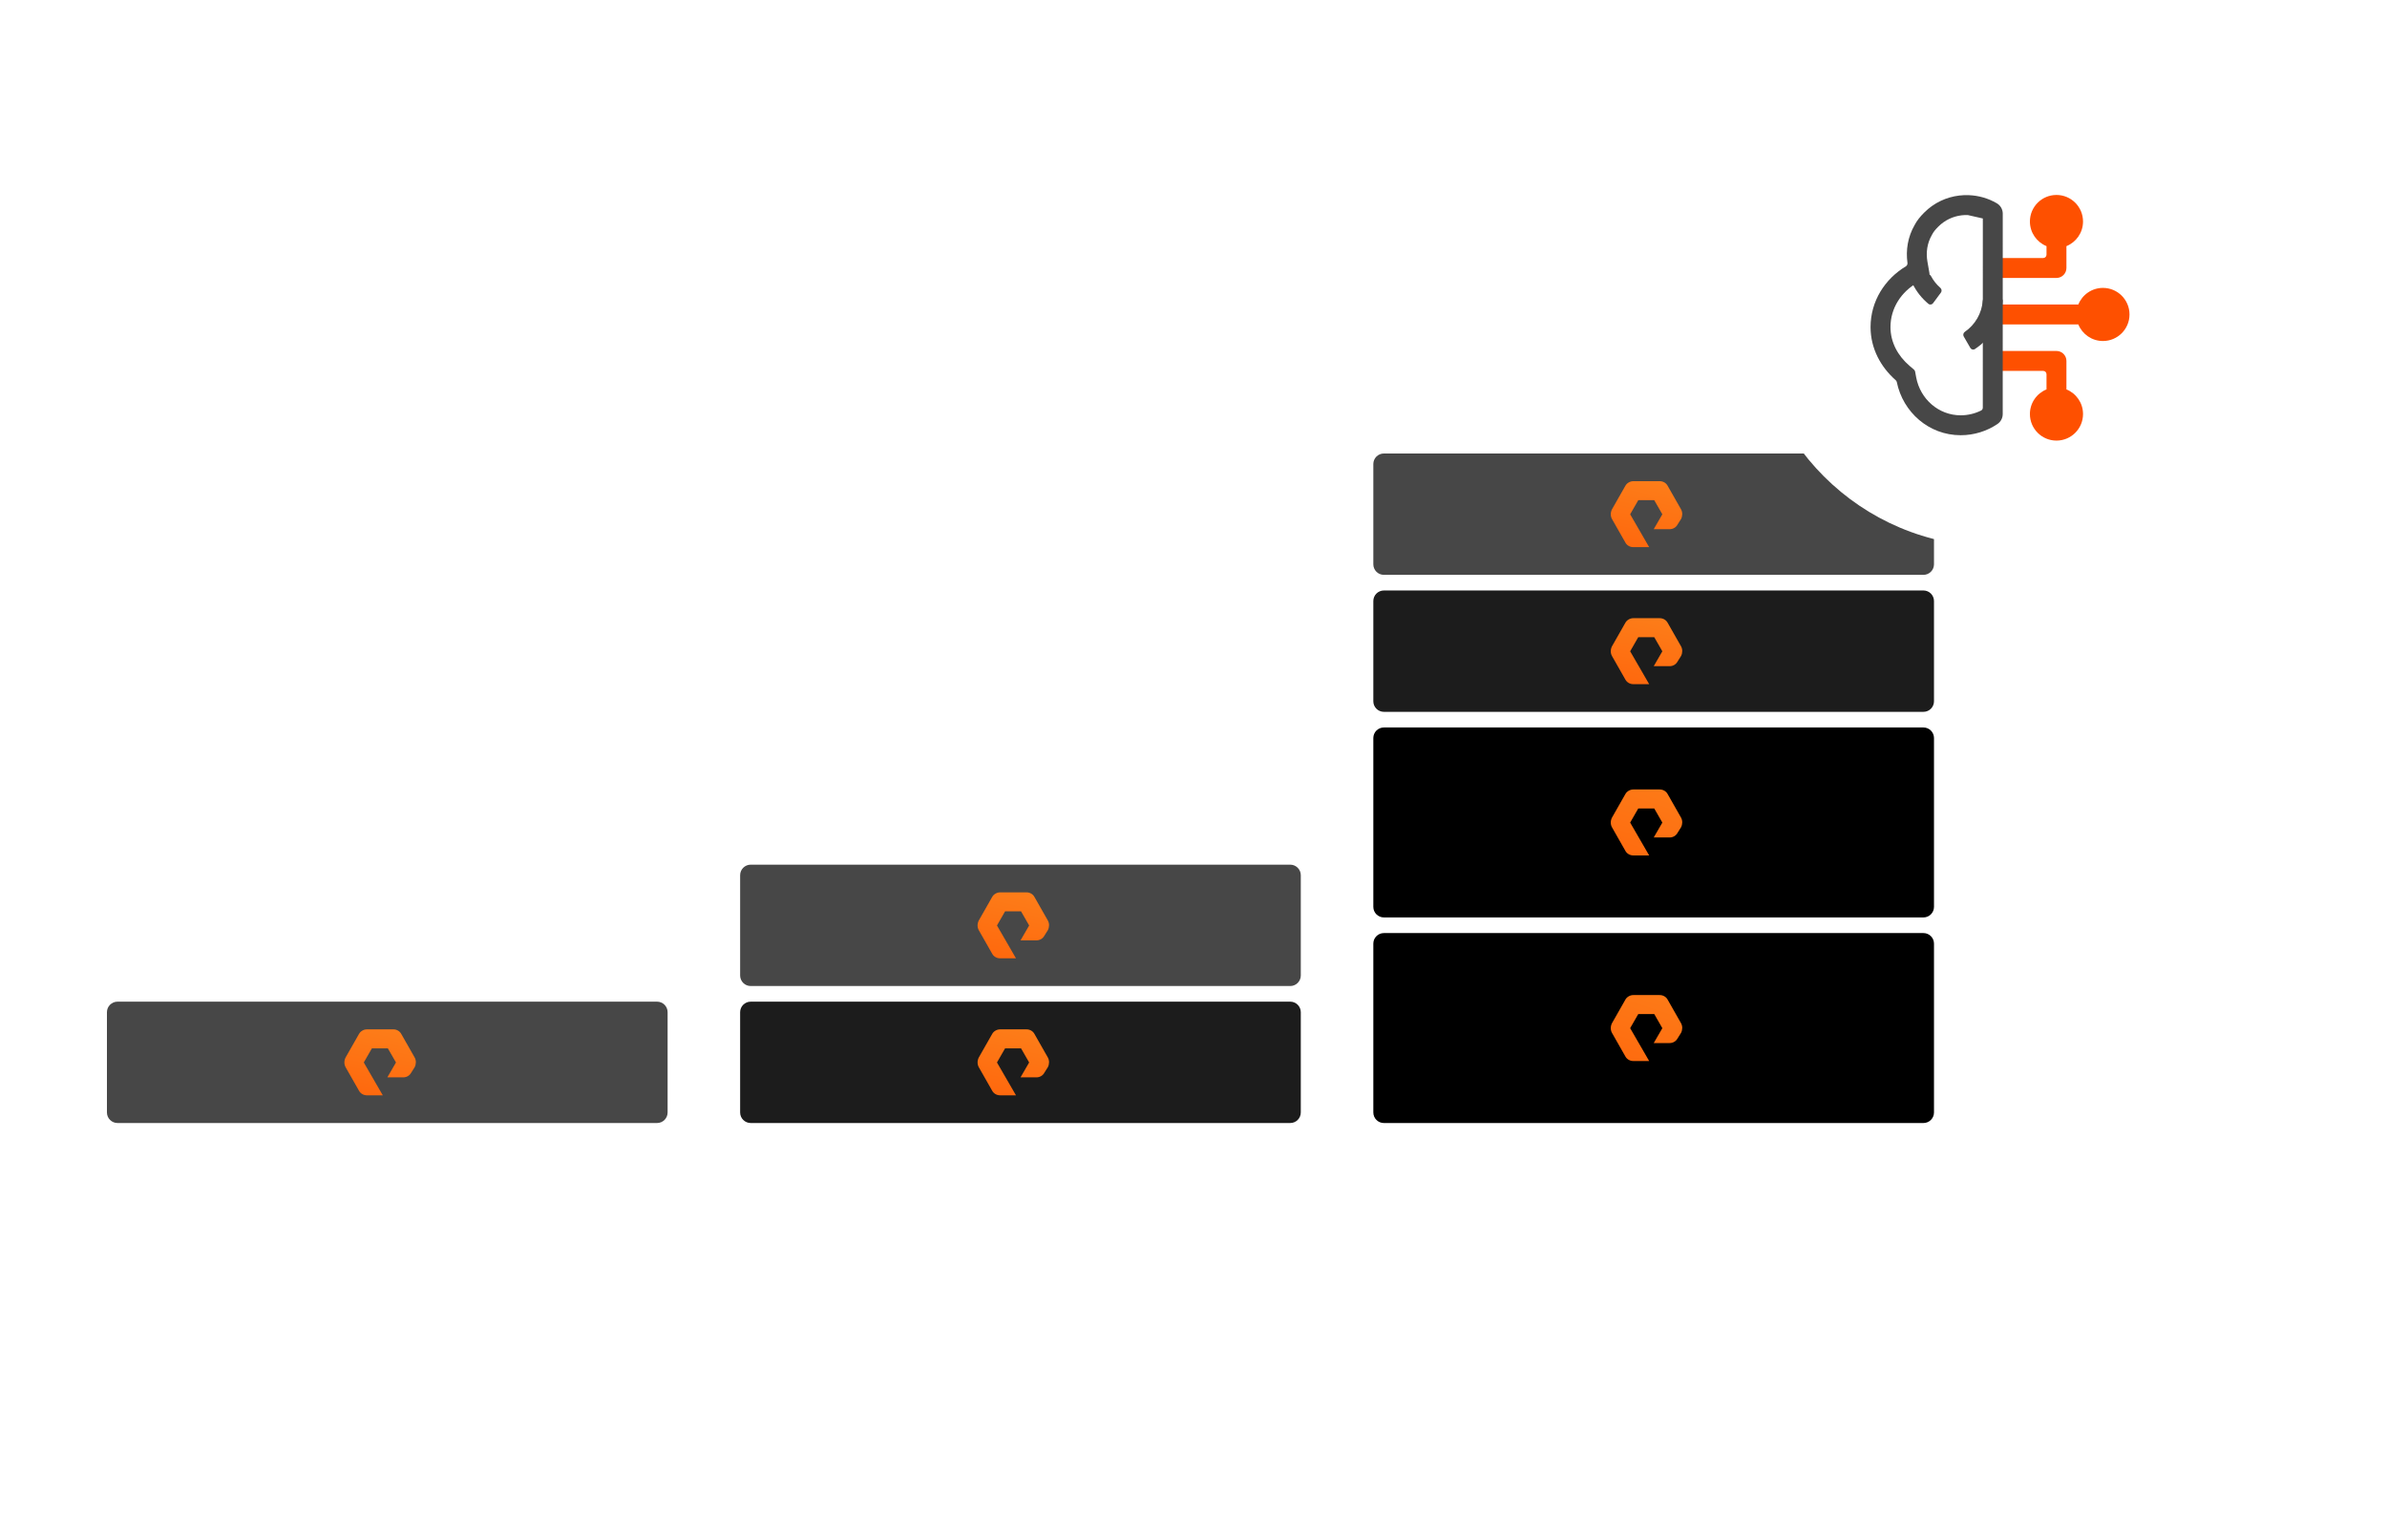 <svg width="558" height="360" viewBox="0 0 558 360" fill="none" xmlns="http://www.w3.org/2000/svg">
<g clip-path="url(#clip0_1567_10763)">
<path d="M25 236.635C25 235.273 26.105 234.168 27.467 234.168H153.597C154.959 234.168 156.064 235.273 156.064 236.635V260.073C156.064 261.435 154.959 262.54 153.597 262.54H27.467C26.105 262.54 25 261.435 25 260.073V236.635Z" fill="#474747"/>
<path fill-rule="evenodd" clip-rule="evenodd" d="M89.484 256.064H85.752C84.982 256.064 84.271 255.644 83.915 254.984L80.776 249.464C80.421 248.804 80.421 247.964 80.776 247.244L83.915 241.724C84.271 241.064 85.041 240.644 85.752 240.644H91.971C92.741 240.644 93.452 241.064 93.808 241.724L96.947 247.244C97.302 247.904 97.302 248.744 96.947 249.464L96.118 250.784C95.762 251.444 95.052 251.864 94.282 251.864H90.55L92.564 248.384L90.668 245.084H86.936L85.041 248.384L89.484 256.064Z" fill="url(#paint0_linear_1567_10763)"/>
<path d="M173.018 204.609C173.018 203.247 174.122 202.142 175.485 202.142H301.614C302.977 202.142 304.082 203.247 304.082 204.609V228.046C304.082 229.409 302.977 230.513 301.614 230.513H175.485C174.122 230.513 173.018 229.409 173.018 228.046V204.609Z" fill="#474747"/>
<path fill-rule="evenodd" clip-rule="evenodd" d="M237.501 224.037H233.769C232.999 224.037 232.288 223.617 231.933 222.957L228.794 217.438C228.438 216.778 228.438 215.938 228.794 215.218L231.933 209.698C232.288 209.038 233.058 208.618 233.769 208.618H239.989C240.759 208.618 241.47 209.038 241.825 209.698L244.965 215.218C245.32 215.878 245.32 216.718 244.965 217.438L244.135 218.758C243.78 219.418 243.069 219.838 242.299 219.838H238.567L240.581 216.358L238.686 213.058H234.954L233.059 216.358L237.501 224.037Z" fill="url(#paint1_linear_1567_10763)"/>
<path d="M173.018 236.635C173.018 235.273 174.122 234.168 175.485 234.168H301.614C302.977 234.168 304.082 235.273 304.082 236.635V260.073C304.082 261.435 302.977 262.54 301.614 262.54H175.485C174.122 262.54 173.018 261.435 173.018 260.073V236.635Z" fill="#1C1C1C"/>
<path fill-rule="evenodd" clip-rule="evenodd" d="M237.501 256.064H233.769C232.999 256.064 232.288 255.644 231.933 254.984L228.794 249.464C228.438 248.804 228.438 247.964 228.794 247.244L231.933 241.724C232.288 241.064 233.058 240.644 233.769 240.644H239.989C240.759 240.644 241.47 241.064 241.825 241.724L244.965 247.244C245.32 247.904 245.32 248.744 244.965 249.464L244.135 250.784C243.78 251.444 243.069 251.864 242.299 251.864H238.567L240.581 248.384L238.686 245.084H234.954L233.059 248.384L237.501 256.064Z" fill="url(#paint2_linear_1567_10763)"/>
<path d="M321.037 108.484C321.037 107.122 322.141 106.017 323.504 106.017H449.633C450.996 106.017 452.101 107.122 452.101 108.484V131.921C452.101 133.284 450.996 134.388 449.633 134.388H323.504C322.141 134.388 321.037 133.284 321.037 131.921V108.484Z" fill="#474747"/>
<path fill-rule="evenodd" clip-rule="evenodd" d="M385.52 127.912H381.788C381.018 127.912 380.307 127.492 379.952 126.832L376.813 121.313C376.457 120.653 376.457 119.813 376.813 119.093L379.952 113.573C380.307 112.913 381.078 112.493 381.788 112.493H388.008C388.778 112.493 389.489 112.913 389.844 113.573L392.984 119.093C393.339 119.753 393.339 120.593 392.984 121.313L392.154 122.633C391.799 123.293 391.088 123.713 390.318 123.713H386.586L388.6 120.233L386.705 116.933H382.973L381.078 120.233L385.52 127.912Z" fill="url(#paint3_linear_1567_10763)"/>
<path d="M321.037 140.511C321.037 139.148 322.141 138.043 323.504 138.043H449.633C450.996 138.043 452.101 139.148 452.101 140.511V163.948C452.101 165.31 450.996 166.415 449.633 166.415H323.504C322.141 166.415 321.037 165.31 321.037 163.948V140.511Z" fill="#1C1C1C"/>
<path fill-rule="evenodd" clip-rule="evenodd" d="M385.52 159.939H381.788C381.018 159.939 380.307 159.519 379.952 158.859L376.813 153.339C376.457 152.679 376.457 151.839 376.813 151.119L379.952 145.6C380.307 144.94 381.078 144.52 381.788 144.52H388.008C388.778 144.52 389.489 144.94 389.844 145.6L392.984 151.119C393.339 151.779 393.339 152.619 392.984 153.339L392.154 154.659C391.799 155.319 391.088 155.739 390.318 155.739H386.586L388.6 152.259L386.705 148.959H382.973L381.078 152.259L385.52 159.939Z" fill="url(#paint4_linear_1567_10763)"/>
<path d="M321.037 172.537C321.037 171.174 322.141 170.07 323.504 170.07H449.633C450.996 170.07 452.101 171.174 452.101 172.537V212.01C452.101 213.373 450.996 214.477 449.633 214.477H323.504C322.141 214.477 321.037 213.373 321.037 212.01V172.537Z" fill="black"/>
<path fill-rule="evenodd" clip-rule="evenodd" d="M385.52 199.983H381.788C381.018 199.983 380.307 199.563 379.952 198.903L376.813 193.384C376.457 192.724 376.457 191.884 376.813 191.164L379.952 185.644C380.307 184.984 381.078 184.564 381.788 184.564H388.008C388.778 184.564 389.489 184.984 389.844 185.644L392.984 191.164C393.339 191.824 393.339 192.664 392.984 193.384L392.154 194.703C391.799 195.363 391.088 195.783 390.318 195.783H386.586L388.6 192.304L386.705 189.004H382.973L381.078 192.304L385.52 199.983Z" fill="url(#paint5_linear_1567_10763)"/>
<path d="M321.037 220.599C321.037 219.237 322.141 218.132 323.504 218.132H449.633C450.996 218.132 452.101 219.237 452.101 220.599V260.073C452.101 261.435 450.996 262.54 449.633 262.54H323.504C322.141 262.54 321.037 261.435 321.037 260.073V220.599Z" fill="black"/>
<path fill-rule="evenodd" clip-rule="evenodd" d="M385.52 248.046H381.788C381.018 248.046 380.307 247.626 379.952 246.966L376.813 241.446C376.457 240.786 376.457 239.946 376.813 239.226L379.952 233.706C380.307 233.046 381.078 232.626 381.788 232.626H388.008C388.778 232.626 389.489 233.046 389.844 233.706L392.984 239.226C393.339 239.886 393.339 240.726 392.984 241.446L392.154 242.766C391.799 243.426 391.088 243.846 390.318 243.846H386.586L388.6 240.366L386.705 237.066H382.973L381.078 240.366L385.52 248.046Z" fill="url(#paint6_linear_1567_10763)"/>
<g filter="url(#filter0_d_1567_10763)">
<circle cx="465.867" cy="63.867" r="55.867" fill="white"/>
<path d="M483.061 49.541C485.336 48.62 486.941 46.389 486.941 43.784C486.941 40.355 484.161 37.576 480.732 37.576C477.304 37.576 474.524 40.355 474.524 43.784C474.524 46.389 476.129 48.62 478.404 49.541V51.544C478.404 51.973 478.057 52.32 477.628 52.32H467.54C467.111 52.32 466.764 52.668 466.764 53.096V56.201C466.764 56.629 467.111 56.977 467.54 56.977H480.732C482.018 56.977 483.061 55.934 483.061 54.648V49.541Z" fill="#FE5000"/>
<path d="M483.061 83.037V76.378C483.061 75.092 482.018 74.049 480.732 74.049H467.54C467.111 74.049 466.764 74.397 466.764 74.826V77.93C466.764 78.358 467.111 78.706 467.54 78.706H477.628C478.057 78.706 478.404 79.053 478.404 79.482V83.037C476.129 83.958 474.524 86.189 474.524 88.794C474.524 92.223 477.304 95.003 480.732 95.003C484.161 95.003 486.941 92.223 486.941 88.794C486.941 86.189 485.336 83.958 483.061 83.037Z" fill="#FE5000"/>
<path d="M467.54 67.841C467.111 67.841 466.764 67.494 466.764 67.065V63.961C466.764 63.532 467.111 63.185 467.54 63.185H485.84C486.761 60.91 488.992 59.305 491.597 59.305C495.026 59.305 497.805 62.084 497.805 65.513C497.805 68.942 495.026 71.721 491.597 71.721C488.992 71.721 486.761 70.116 485.84 67.841H467.54Z" fill="#FE5000"/>
<path fill-rule="evenodd" clip-rule="evenodd" d="M468.175 41.942C468.175 40.94 467.641 40.011 466.771 39.514C464.76 38.343 462.522 37.715 460.262 37.627C459.501 37.597 458.748 37.619 457.994 37.715C455.003 38.073 452.107 39.397 449.817 41.693C448.91 42.593 448.128 43.544 447.579 44.597C445.973 47.374 445.491 50.483 445.9 53.452C445.945 53.779 445.792 54.102 445.51 54.272C440.638 57.209 437.274 62.383 437.274 68.469C437.274 73.483 439.666 77.815 443.152 80.884C443.285 81.001 443.376 81.16 443.412 81.334C444.844 88.355 450.9 93.746 458.338 93.746C461.505 93.746 464.474 92.781 466.924 91.135C467.7 90.616 468.168 89.738 468.168 88.802L468.175 41.942ZM463.519 43.074L463.512 87.308C463.512 87.591 463.358 87.854 463.105 87.979C461.669 88.689 460.046 89.09 458.338 89.09C453.198 89.09 448.886 85.311 447.937 80.212L447.686 78.865C447.654 78.69 447.562 78.532 447.428 78.417L446.386 77.526C443.63 75.167 441.93 71.987 441.93 68.469C441.93 64.057 444.435 60.208 448.266 58.054L450.661 56.708C450.948 56.547 451.102 56.222 451.045 55.898L450.571 53.191C450.192 51.027 450.508 48.834 451.61 46.927L451.662 46.839L451.709 46.748C451.957 46.272 452.385 45.705 453.096 44.999L453.106 44.99L453.115 44.98C454.636 43.455 456.553 42.577 458.548 42.338L458.563 42.336L458.577 42.334C459.014 42.279 459.484 42.26 460.007 42.277M463.519 43.074C463.125 42.983 463.15 42.91 463.519 43.074V43.074Z" fill="#474747"/>
<path d="M450.802 63.035C451.132 63.308 451.62 63.234 451.875 62.89L453.725 60.398C453.981 60.053 453.906 59.57 453.583 59.288C452.693 58.509 451.951 57.575 451.396 56.53C451.195 56.151 450.741 55.969 450.347 56.139L447.499 57.373C447.106 57.544 446.923 58.002 447.115 58.385C448.007 60.175 449.263 61.758 450.802 63.035Z" fill="#474747"/>
<path d="M466.255 68.754C467.387 66.792 468.039 64.594 468.161 62.339C468.184 61.911 467.834 61.563 467.405 61.563H464.301C463.873 61.563 463.528 61.911 463.494 62.339C463.379 63.775 462.946 65.172 462.222 66.425C461.499 67.679 460.506 68.752 459.319 69.57C458.966 69.813 458.837 70.285 459.051 70.657L460.603 73.345C460.818 73.716 461.294 73.845 461.653 73.611C463.544 72.378 465.122 70.715 466.255 68.754Z" fill="#474747"/>
</g>
</g>
<defs>
<filter id="filter0_d_1567_10763" x="386" y="-8" width="159.734" height="159.734" filterUnits="userSpaceOnUse" color-interpolation-filters="sRGB">
<feFlood flood-opacity="0" result="BackgroundImageFix"/>
<feColorMatrix in="SourceAlpha" type="matrix" values="0 0 0 0 0 0 0 0 0 0 0 0 0 0 0 0 0 0 127 0" result="hardAlpha"/>
<feOffset dy="8"/>
<feGaussianBlur stdDeviation="12"/>
<feColorMatrix type="matrix" values="0 0 0 0 0 0 0 0 0 0 0 0 0 0 0 0 0 0 0.15 0"/>
<feBlend mode="normal" in2="BackgroundImageFix" result="effect1_dropShadow_1567_10763"/>
<feBlend mode="normal" in="SourceGraphic" in2="effect1_dropShadow_1567_10763" result="shape"/>
</filter>
<linearGradient id="paint0_linear_1567_10763" x1="25" y1="262.54" x2="36.733" y2="208.337" gradientUnits="userSpaceOnUse">
<stop stop-color="#FE5000"/>
<stop offset="1" stop-color="#FD9627"/>
</linearGradient>
<linearGradient id="paint1_linear_1567_10763" x1="173.018" y1="230.513" x2="184.751" y2="176.31" gradientUnits="userSpaceOnUse">
<stop stop-color="#FE5000"/>
<stop offset="1" stop-color="#FD9627"/>
</linearGradient>
<linearGradient id="paint2_linear_1567_10763" x1="173.018" y1="262.54" x2="184.751" y2="208.337" gradientUnits="userSpaceOnUse">
<stop stop-color="#FE5000"/>
<stop offset="1" stop-color="#FD9627"/>
</linearGradient>
<linearGradient id="paint3_linear_1567_10763" x1="321.037" y1="134.388" x2="332.77" y2="80.185" gradientUnits="userSpaceOnUse">
<stop stop-color="#FE5000"/>
<stop offset="1" stop-color="#FD9627"/>
</linearGradient>
<linearGradient id="paint4_linear_1567_10763" x1="321.037" y1="166.415" x2="332.77" y2="112.212" gradientUnits="userSpaceOnUse">
<stop stop-color="#FE5000"/>
<stop offset="1" stop-color="#FD9627"/>
</linearGradient>
<linearGradient id="paint5_linear_1567_10763" x1="321.037" y1="214.477" x2="348.03" y2="134.808" gradientUnits="userSpaceOnUse">
<stop stop-color="#FE5000"/>
<stop offset="1" stop-color="#FD9627"/>
</linearGradient>
<linearGradient id="paint6_linear_1567_10763" x1="321.037" y1="262.54" x2="348.03" y2="182.871" gradientUnits="userSpaceOnUse">
<stop stop-color="#FE5000"/>
<stop offset="1" stop-color="#FD9627"/>
</linearGradient>
<clipPath id="clip0_1567_10763">
<rect width="558" height="360" fill="white"/>
</clipPath>
</defs>
</svg>
